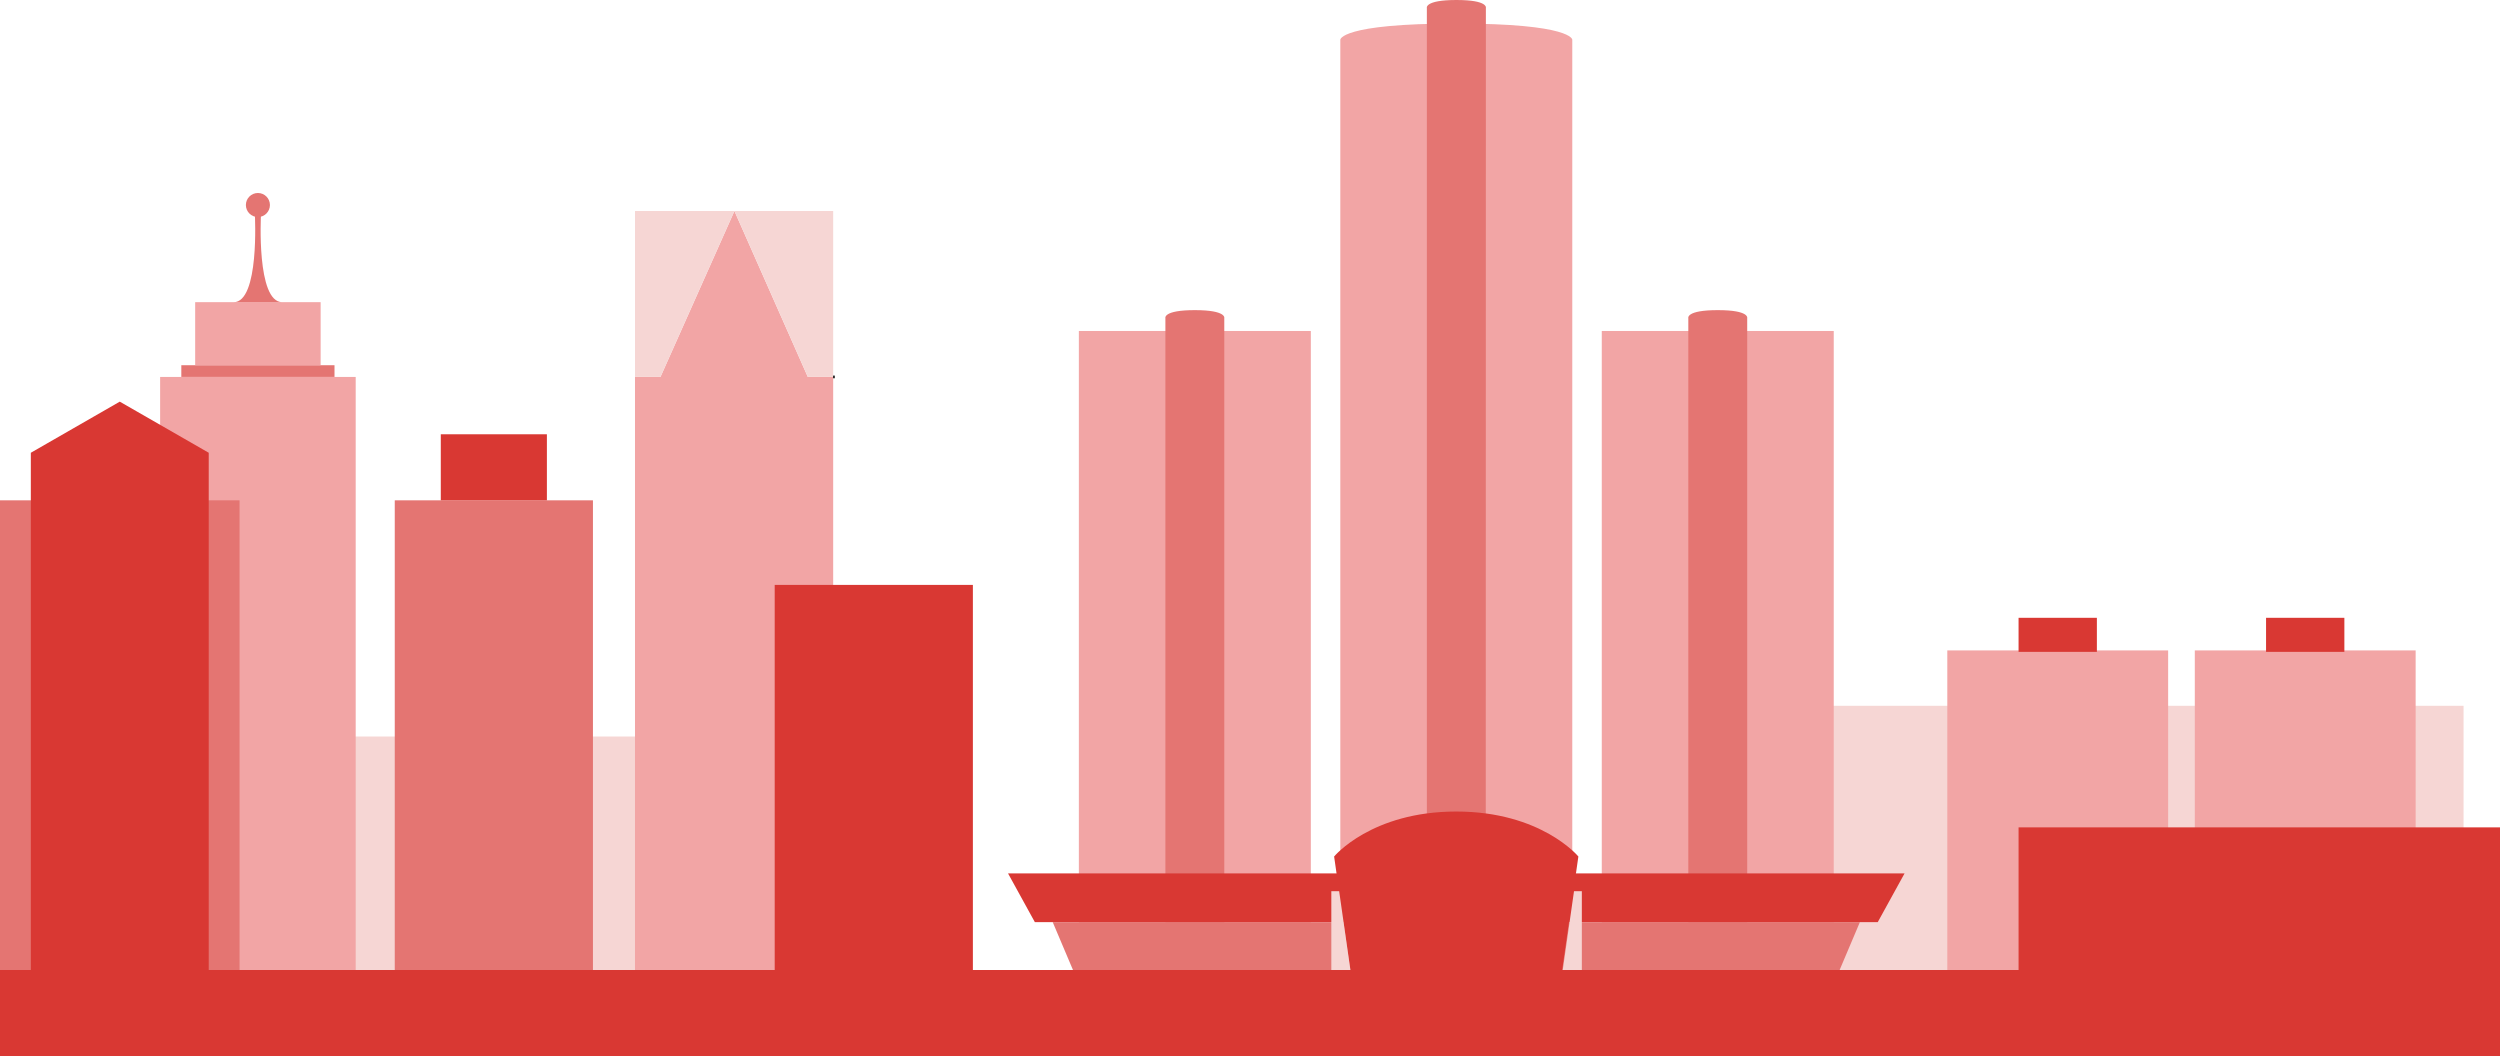 <svg viewBox="0 0 929.3 392.53" xmlns="http://www.w3.org/2000/svg"><path d="m122.17 273.78h114.84v87.79h-114.84z" fill="#f6d6d4"/><path d="m638.53 262.36h277.22v99.21h-277.22z" fill="#f6d6d4"/><path d="m401.03 123.03h86.23v237.84h-86.23z" fill="#f2a5a5"/><path d="m455.09 360.88h-21.89v-242.6s-1-3 10.94-3 10.95 3 10.95 3z" fill="#e47572"/><path d="m584.45 360.88h-86.23v-346.13s0-6 43.12-6 43.11 6 43.11 6z" fill="#f2a5a5"/><path d="m552.28 360.88h-21.89v-357.88s-1-3 11-3 10.94 3 10.94 3z" fill="#e47572"/><path d="m595.41 123.03h86.23v237.84h-86.23z" fill="#f2a5a5"/><path d="m649.47 360.88h-21.89v-242.6s-1-3 10.95-3 10.94 3 10.94 3z" fill="#e47572"/><path d="m698 342.77h-313.33l-9.96-18.1h333.25z" fill="#d93833"/><path d="m691.36 342.77h-300.05l7.67 18.11h284.71z" fill="#e47572"/><path d="m580.65 360.88h-78.65l-6.08-42.5s13.79-16.72 45.4-16.72 45.39 16.72 45.39 16.72z" fill="#d93833"/><path d="m502.02 360.88-4.23-29.61h-2.91v29.61z" fill="#f6d6d4"/><path d="m580.86 360.88 4.23-29.61h2.91v29.61z" fill="#f6d6d4"/><path d="m723.85 241.77h82.09v119.8h-82.09z" fill="#f2a5a5"/><path d="m750.34 229.65h29.11v12.66h-29.11z" fill="#d93833"/><path d="m309.71 140.11v221.46h-73.67v-221.46h9.47l27.49-61.67 27.28 61.67z" fill="#f2a5a5"/><path d="m273 78.44-27.49 61.67h-9.47v-61.67z" fill="#f6d6d4"/><path d="m309.71 78.44v61.67h-9.43l-27.28-61.67z" fill="#f6d6d4"/><path d="m146.74 185.98h73.67v175.59h-73.67z" fill="#e47572"/><path d="m815.85 241.77h82.09v119.8h-82.09z" fill="#f2a5a5"/><path d="m842.34 229.65h29.11v12.66h-29.11z" fill="#d93833"/><path d="m163.85 161.43h39.44v24.55h-39.44z" fill="#d93833"/><path d="m310.28 140.11h-.57" fill="none" stroke="#000" stroke-miterlimit="10"/><path d="m59.52 140.12h72.7v220.76h-72.7z" fill="#f2a5a5"/><path d="m0 185.98h89.05v175.59h-89.05z" fill="#e47572"/><path d="m77.59 361.57h-66.13v-193.27l33.06-19 33.07 19z" fill="#d93833"/><path d="m67.4 135.76h56.94v4.35h-56.94z" fill="#e47572"/><path d="m750.34 307.55h178.96v53.32h-178.96z" fill="#d93833"/><path d="m72.55 112.32h46.64v23.44h-46.64z" fill="#f2a5a5"/><circle cx="95.87" cy="76.21" fill="#e47572" r="4.47"/><path d="m104.92 112.32c-9.66 0-7.92-32.32-7.92-32.32h-2.25s1.74 32.34-7.92 32.34z" fill="#e47572"/><g fill="#d93833"><path d="m287.97 217.42h73.67v144.15h-73.67z"/><path d="m0 360.57h929.3v31.96h-929.3z"/></g></svg>